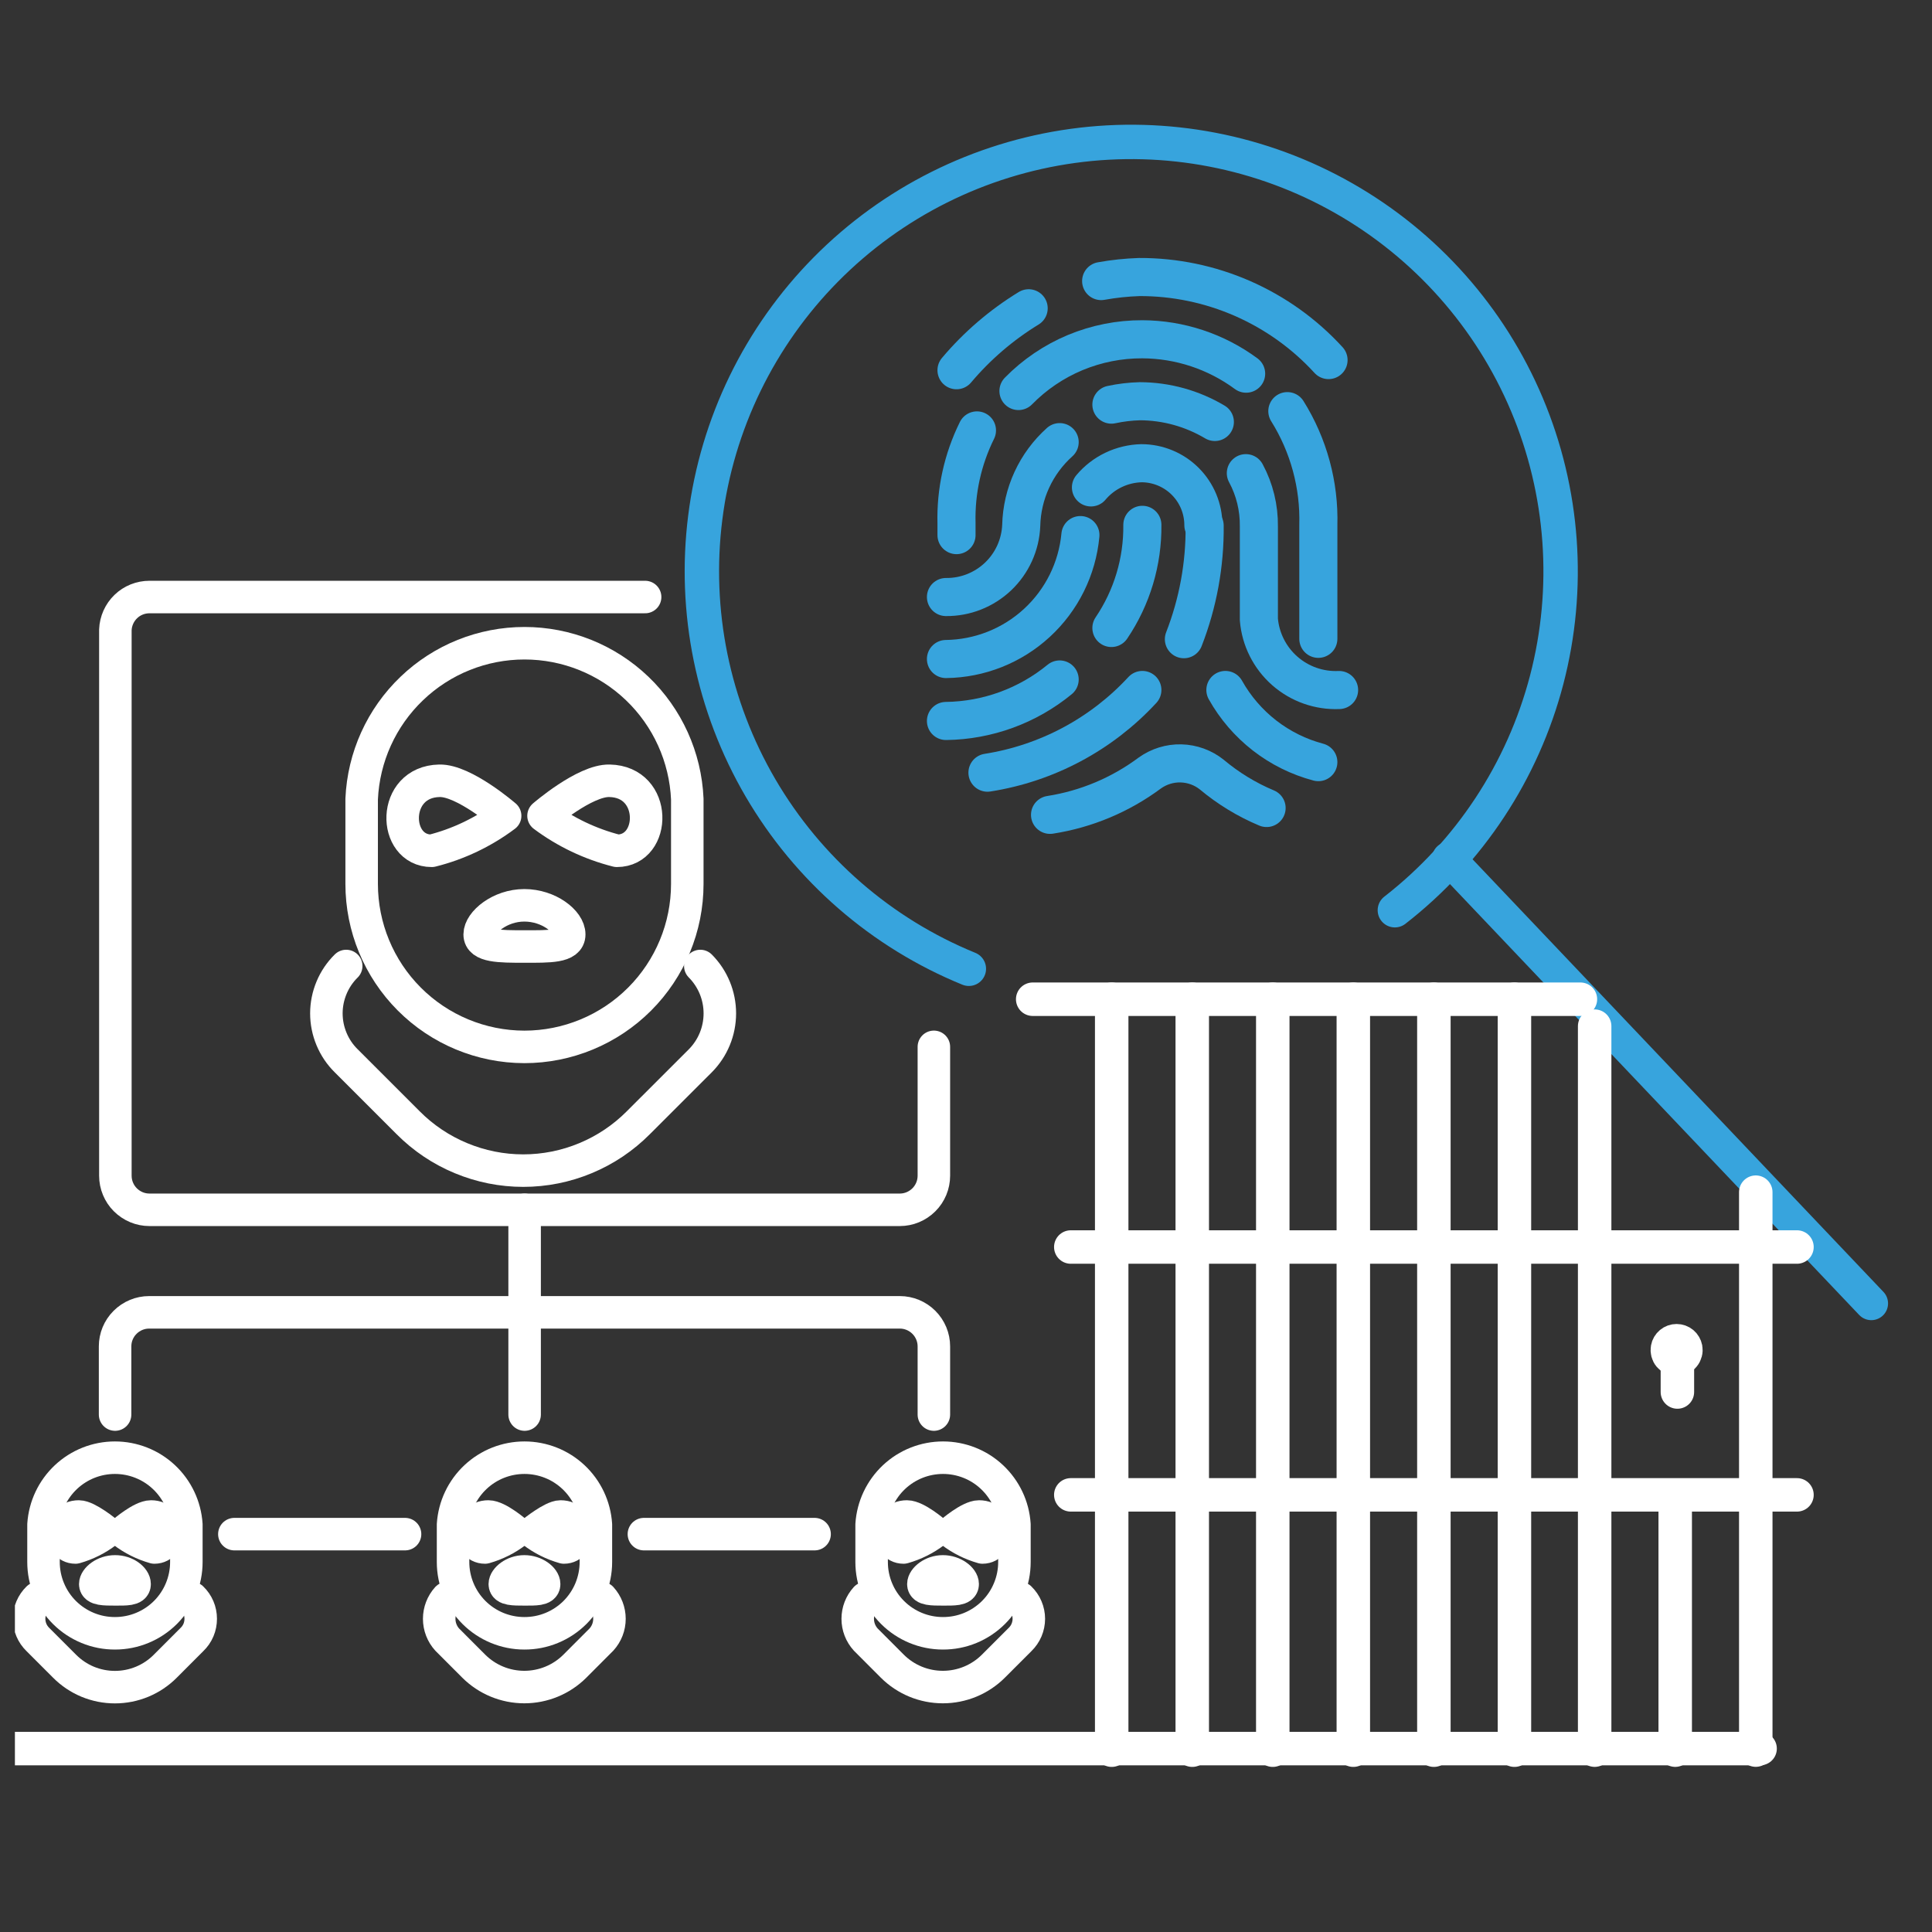 <svg width="46" height="46" viewBox="0 0 46 46" fill="none" xmlns="http://www.w3.org/2000/svg">
<rect x="0" y="0" width="46" height="46" fill="#333333" stroke="none"/>
<g clip-path="url(#clip0_1468_8834)">
<path d="M34.494 20.441L44.555 31.034" stroke="#37A4DD" stroke-width="0.797" stroke-linecap="round" stroke-linejoin="round"/>
<path d="M0.055 41.633H41.907" stroke="white" stroke-width="0.797" stroke-linecap="round" stroke-linejoin="round"/>
<path d="M23.068 23.066C20.986 22.216 19.242 20.701 18.107 18.759C16.972 16.816 16.51 14.554 16.792 12.322C17.073 10.089 18.084 8.013 19.666 6.413C21.248 4.814 23.313 3.781 25.542 3.474C27.771 3.168 30.039 3.605 31.994 4.719C33.949 5.832 35.482 7.559 36.355 9.632C37.229 11.706 37.394 14.009 36.826 16.186C36.257 18.363 34.986 20.291 33.211 21.672" stroke="#37A4DD" stroke-width="0.819" stroke-linecap="round" stroke-linejoin="round"/>
<path d="M27.199 16.428C26.227 17.481 24.927 18.175 23.511 18.397" stroke="#37A4DD" stroke-width="0.907" stroke-linecap="round" stroke-linejoin="round"/>
<path d="M28.682 12.512C28.692 13.437 28.524 14.356 28.188 15.219" stroke="#37A4DD" stroke-width="0.907" stroke-linecap="round" stroke-linejoin="round"/>
<path d="M30.651 9.789C31.159 10.602 31.416 11.546 31.389 12.504V15.21" stroke="#37A4DD" stroke-width="0.907" stroke-linecap="round" stroke-linejoin="round"/>
<path d="M24.249 9.31C24.633 8.918 25.092 8.607 25.599 8.395C26.106 8.184 26.65 8.076 27.199 8.078C28.089 8.082 28.954 8.369 29.67 8.897" stroke="#37A4DD" stroke-width="0.907" stroke-linecap="round" stroke-linejoin="round"/>
<path d="M22.774 12.741V12.461C22.754 11.695 22.921 10.935 23.261 10.248" stroke="#37A4DD" stroke-width="0.907" stroke-linecap="round" stroke-linejoin="round"/>
<path d="M25.975 11.605C26.123 11.429 26.307 11.287 26.514 11.188C26.721 11.089 26.947 11.035 27.177 11.029C27.568 11.029 27.944 11.185 28.22 11.461C28.497 11.738 28.652 12.113 28.652 12.505" stroke="#37A4DD" stroke-width="0.907" stroke-linecap="round" stroke-linejoin="round"/>
<path d="M22.523 15.691C23.326 15.681 24.098 15.375 24.689 14.83C25.281 14.285 25.649 13.541 25.724 12.74" stroke="#37A4DD" stroke-width="0.907" stroke-linecap="round" stroke-linejoin="round"/>
<path d="M29.663 11.266C29.873 11.655 29.979 12.092 29.973 12.534V14.747C30.012 15.22 30.233 15.659 30.589 15.973C30.945 16.286 31.409 16.45 31.883 16.429" stroke="#37A4DD" stroke-width="0.907" stroke-linecap="round" stroke-linejoin="round"/>
<path d="M26.462 9.634C26.685 9.586 26.912 9.559 27.14 9.553C27.769 9.555 28.385 9.726 28.925 10.047" stroke="#37A4DD" stroke-width="0.907" stroke-linecap="round" stroke-linejoin="round"/>
<path d="M22.523 14.215C22.984 14.22 23.429 14.044 23.764 13.726C24.098 13.408 24.296 12.973 24.315 12.511C24.324 12.136 24.41 11.766 24.567 11.425C24.724 11.084 24.95 10.778 25.23 10.527" stroke="#37A4DD" stroke-width="0.907" stroke-linecap="round" stroke-linejoin="round"/>
<path d="M29.176 16.428C29.411 16.848 29.728 17.216 30.108 17.512C30.488 17.807 30.924 18.023 31.389 18.146" stroke="#37A4DD" stroke-width="0.907" stroke-linecap="round" stroke-linejoin="round"/>
<path d="M30.157 19.238C29.684 19.04 29.244 18.771 28.851 18.442C28.643 18.276 28.386 18.183 28.12 18.176C27.854 18.169 27.593 18.25 27.376 18.405C26.677 18.925 25.862 19.267 25.001 19.401" stroke="#37A4DD" stroke-width="0.907" stroke-linecap="round" stroke-linejoin="round"/>
<path d="M26.462 14.952C26.952 14.228 27.209 13.371 27.199 12.496" stroke="#37A4DD" stroke-width="0.907" stroke-linecap="round" stroke-linejoin="round"/>
<path d="M22.523 17.166C23.511 17.154 24.466 16.805 25.23 16.178" stroke="#37A4DD" stroke-width="0.907" stroke-linecap="round" stroke-linejoin="round"/>
<path d="M26.218 6.692C26.518 6.638 26.821 6.606 27.125 6.596C27.973 6.593 28.811 6.768 29.587 7.108C30.363 7.449 31.06 7.947 31.632 8.573" stroke="#37A4DD" stroke-width="0.907" stroke-linecap="round" stroke-linejoin="round"/>
<path d="M22.774 8.815C23.264 8.234 23.844 7.736 24.492 7.34" stroke="#37A4DD" stroke-width="0.907" stroke-linecap="round" stroke-linejoin="round"/>
<path d="M22.235 24.925V27.993C22.235 28.1 22.214 28.206 22.173 28.304C22.132 28.402 22.073 28.492 21.997 28.567C21.922 28.642 21.832 28.702 21.734 28.743C21.636 28.784 21.53 28.805 21.424 28.805H3.559C3.452 28.805 3.346 28.784 3.248 28.743C3.15 28.702 3.06 28.642 2.985 28.567C2.909 28.492 2.85 28.402 2.809 28.304C2.768 28.206 2.747 28.1 2.747 27.993V14.997C2.755 14.787 2.844 14.588 2.995 14.442C3.146 14.296 3.348 14.215 3.559 14.215H15.36" stroke="white" stroke-width="0.774" stroke-linecap="round" stroke-linejoin="round"/>
<path d="M2.74 33.68V32.057C2.74 31.842 2.825 31.636 2.978 31.484C3.13 31.332 3.336 31.246 3.551 31.246H21.424C21.639 31.246 21.845 31.332 21.997 31.484C22.149 31.636 22.235 31.842 22.235 32.057V33.68" stroke="white" stroke-width="0.774" stroke-linecap="round" stroke-linejoin="round"/>
<path d="M12.491 28.805V33.68" stroke="white" stroke-width="0.774" stroke-linecap="round" stroke-linejoin="round"/>
<path d="M5.58 36.527H9.644" stroke="white" stroke-width="0.774" stroke-linecap="round" stroke-linejoin="round"/>
<path d="M15.331 36.527H19.395" stroke="white" stroke-width="0.774" stroke-linecap="round" stroke-linejoin="round"/>
<path d="M12.484 24.926C11.456 24.924 10.471 24.515 9.745 23.787C9.019 23.06 8.611 22.074 8.611 21.046V19.025C8.655 18.026 9.082 17.083 9.805 16.392C10.527 15.7 11.488 15.315 12.488 15.315C13.487 15.315 14.448 15.7 15.171 16.392C15.893 17.083 16.32 18.026 16.364 19.025V21.046C16.364 22.075 15.955 23.062 15.227 23.79C14.5 24.517 13.513 24.926 12.484 24.926Z" stroke="white" stroke-width="0.774" stroke-linecap="round" stroke-linejoin="round"/>
<path d="M13.553 22.248C13.553 22.55 13.074 22.536 12.484 22.536C11.894 22.536 11.421 22.536 11.421 22.248C11.421 21.96 11.901 21.555 12.484 21.555C13.066 21.555 13.553 21.938 13.553 22.248Z" stroke="white" stroke-width="0.774" stroke-linecap="round" stroke-linejoin="round"/>
<path d="M12.027 19.424C11.505 19.815 10.911 20.099 10.279 20.257C9.342 20.257 9.312 18.612 10.463 18.59C11.046 18.575 12.027 19.424 12.027 19.424Z" stroke="white" stroke-width="0.774" stroke-linecap="round" stroke-linejoin="round"/>
<path d="M12.941 19.424C13.463 19.814 14.057 20.097 14.689 20.257C15.626 20.257 15.663 18.612 14.512 18.59C13.922 18.575 12.941 19.424 12.941 19.424Z" stroke="white" stroke-width="0.774" stroke-linecap="round" stroke-linejoin="round"/>
<path d="M16.674 23C16.972 23.3 17.139 23.706 17.139 24.128C17.139 24.552 16.972 24.957 16.674 25.257L15.198 26.732C14.839 27.093 14.412 27.38 13.942 27.575C13.472 27.771 12.968 27.872 12.458 27.872C11.949 27.872 11.445 27.771 10.975 27.575C10.504 27.38 10.077 27.093 9.718 26.732L8.243 25.257C8.093 25.11 7.975 24.934 7.894 24.74C7.813 24.546 7.771 24.338 7.771 24.128C7.771 23.919 7.813 23.711 7.894 23.517C7.975 23.323 8.093 23.148 8.243 23" stroke="white" stroke-width="0.774" stroke-linecap="round" stroke-linejoin="round"/>
<path d="M22.449 38.888C21.999 38.888 21.568 38.709 21.25 38.391C20.931 38.073 20.753 37.641 20.753 37.191V36.299C20.781 35.867 20.973 35.463 21.288 35.167C21.604 34.871 22.02 34.707 22.453 34.707C22.885 34.707 23.302 34.871 23.617 35.167C23.933 35.463 24.125 35.867 24.153 36.299V37.191C24.153 37.415 24.109 37.636 24.023 37.842C23.937 38.049 23.812 38.236 23.653 38.394C23.495 38.551 23.307 38.676 23.101 38.761C22.894 38.846 22.672 38.889 22.449 38.888Z" stroke="white" stroke-width="0.774" stroke-linecap="round" stroke-linejoin="round"/>
<path d="M22.921 37.717C22.921 37.849 22.707 37.842 22.449 37.842C22.191 37.842 21.985 37.842 21.985 37.717C21.985 37.591 22.191 37.414 22.449 37.414C22.707 37.414 22.921 37.584 22.921 37.717Z" stroke="white" stroke-width="0.774" stroke-linecap="round" stroke-linejoin="round"/>
<path d="M22.25 36.476C22.029 36.644 21.779 36.769 21.512 36.845C21.107 36.845 21.092 36.107 21.593 36.107C21.822 36.107 22.25 36.476 22.25 36.476Z" stroke="white" stroke-width="0.774" stroke-linecap="round" stroke-linejoin="round"/>
<path d="M22.655 36.476C22.876 36.644 23.126 36.769 23.393 36.845C23.799 36.845 23.813 36.107 23.312 36.107C23.083 36.107 22.655 36.476 22.655 36.476Z" stroke="white" stroke-width="0.774" stroke-linecap="round" stroke-linejoin="round"/>
<path d="M24.286 38.049C24.352 38.113 24.405 38.19 24.441 38.275C24.477 38.359 24.496 38.451 24.496 38.543C24.496 38.635 24.477 38.727 24.441 38.812C24.405 38.897 24.352 38.973 24.286 39.037L23.651 39.672C23.332 39.99 22.9 40.168 22.449 40.168C21.998 40.168 21.566 39.99 21.247 39.672L20.613 39.037C20.49 38.902 20.422 38.726 20.422 38.543C20.422 38.361 20.49 38.184 20.613 38.049" stroke="white" stroke-width="0.774" stroke-linecap="round" stroke-linejoin="round"/>
<path d="M12.484 38.888C12.034 38.888 11.602 38.709 11.284 38.391C10.966 38.073 10.787 37.641 10.787 37.191V36.299C10.816 35.867 11.007 35.463 11.323 35.167C11.639 34.871 12.055 34.707 12.487 34.707C12.92 34.707 13.336 34.871 13.652 35.167C13.968 35.463 14.159 35.867 14.188 36.299V37.191C14.188 37.415 14.143 37.636 14.058 37.842C13.972 38.049 13.846 38.236 13.688 38.394C13.53 38.551 13.342 38.676 13.135 38.761C12.928 38.846 12.707 38.889 12.484 38.888Z" stroke="white" stroke-width="0.774" stroke-linecap="round" stroke-linejoin="round"/>
<path d="M12.956 37.717C12.956 37.849 12.742 37.842 12.484 37.842C12.226 37.842 12.019 37.842 12.019 37.717C12.019 37.591 12.226 37.414 12.484 37.414C12.742 37.414 12.956 37.584 12.956 37.717Z" stroke="white" stroke-width="0.774" stroke-linecap="round" stroke-linejoin="round"/>
<path d="M12.284 36.476C12.064 36.644 11.814 36.769 11.547 36.845C11.134 36.845 11.126 36.107 11.628 36.107C11.857 36.107 12.284 36.476 12.284 36.476Z" stroke="white" stroke-width="0.774" stroke-linecap="round" stroke-linejoin="round"/>
<path d="M12.691 36.476C12.911 36.644 13.161 36.769 13.428 36.845C13.834 36.845 13.849 36.107 13.347 36.107C13.148 36.107 12.691 36.476 12.691 36.476Z" stroke="white" stroke-width="0.774" stroke-linecap="round" stroke-linejoin="round"/>
<path d="M14.32 38.049C14.443 38.184 14.511 38.361 14.511 38.543C14.511 38.726 14.443 38.902 14.32 39.037L13.686 39.672C13.367 39.99 12.934 40.168 12.484 40.168C12.033 40.168 11.601 39.99 11.281 39.672L10.647 39.037C10.525 38.902 10.457 38.726 10.457 38.543C10.457 38.361 10.525 38.184 10.647 38.049" stroke="white" stroke-width="0.774" stroke-linecap="round" stroke-linejoin="round"/>
<path d="M2.74 38.888C2.517 38.889 2.295 38.846 2.089 38.761C1.882 38.676 1.694 38.551 1.536 38.394C1.377 38.236 1.252 38.049 1.166 37.842C1.08 37.636 1.036 37.415 1.036 37.191V36.299C1.065 35.867 1.256 35.463 1.572 35.167C1.888 34.871 2.304 34.707 2.736 34.707C3.169 34.707 3.585 34.871 3.901 35.167C4.217 35.463 4.408 35.867 4.437 36.299V37.191C4.437 37.641 4.258 38.073 3.94 38.391C3.622 38.709 3.19 38.888 2.74 38.888Z" stroke="white" stroke-width="0.774" stroke-linecap="round" stroke-linejoin="round"/>
<path d="M3.205 37.717C3.205 37.849 2.998 37.842 2.74 37.842C2.482 37.842 2.268 37.842 2.268 37.717C2.268 37.591 2.475 37.414 2.74 37.414C3.006 37.414 3.205 37.584 3.205 37.717Z" stroke="white" stroke-width="0.774" stroke-linecap="round" stroke-linejoin="round"/>
<path d="M2.533 36.476C2.313 36.644 2.063 36.769 1.796 36.845C1.39 36.845 1.375 36.107 1.877 36.107C2.084 36.107 2.533 36.476 2.533 36.476Z" stroke="white" stroke-width="0.774" stroke-linecap="round" stroke-linejoin="round"/>
<path d="M2.939 36.476C3.16 36.644 3.41 36.769 3.677 36.845C4.082 36.845 4.097 36.107 3.596 36.107C3.367 36.107 2.939 36.476 2.939 36.476Z" stroke="white" stroke-width="0.774" stroke-linecap="round" stroke-linejoin="round"/>
<path d="M4.569 38.049C4.636 38.113 4.689 38.19 4.725 38.275C4.761 38.359 4.779 38.451 4.779 38.543C4.779 38.635 4.761 38.727 4.725 38.812C4.689 38.897 4.636 38.973 4.569 39.037L3.935 39.672C3.778 39.83 3.591 39.955 3.385 40.041C3.18 40.126 2.959 40.17 2.736 40.17C2.513 40.17 2.293 40.126 2.087 40.041C1.881 39.955 1.695 39.83 1.538 39.672L0.903 39.037C0.837 38.973 0.784 38.897 0.748 38.812C0.712 38.727 0.693 38.635 0.693 38.543C0.693 38.451 0.712 38.359 0.748 38.275C0.784 38.19 0.837 38.113 0.903 38.049" stroke="white" stroke-width="0.774" stroke-linecap="round" stroke-linejoin="round"/>
<path d="M24.588 23.791H37.629" stroke="white" stroke-width="0.797" stroke-linecap="round" stroke-linejoin="round"/>
<path d="M25.495 29.691H42.785" stroke="white" stroke-width="0.797" stroke-linecap="round" stroke-linejoin="round"/>
<path d="M25.495 35.592H42.785" stroke="white" stroke-width="0.797" stroke-linecap="round" stroke-linejoin="round"/>
<path d="M30.304 41.671V23.791" stroke="white" stroke-width="0.797" stroke-linecap="round" stroke-linejoin="round"/>
<path d="M34.14 41.671V23.791" stroke="white" stroke-width="0.797" stroke-linecap="round" stroke-linejoin="round"/>
<path d="M37.968 41.67V24.432" stroke="white" stroke-width="0.797" stroke-linecap="round" stroke-linejoin="round"/>
<path d="M41.804 41.669V28.385" stroke="white" stroke-width="0.797" stroke-linecap="round" stroke-linejoin="round"/>
<path d="M26.469 41.671V23.791" stroke="white" stroke-width="0.797" stroke-linecap="round" stroke-linejoin="round"/>
<path d="M28.387 41.671V23.791" stroke="white" stroke-width="0.797" stroke-linecap="round" stroke-linejoin="round"/>
<path d="M32.222 41.671V23.791" stroke="white" stroke-width="0.797" stroke-linecap="round" stroke-linejoin="round"/>
<path d="M36.058 41.671V23.791" stroke="white" stroke-width="0.797" stroke-linecap="round" stroke-linejoin="round"/>
<path d="M39.886 41.67V35.77" stroke="white" stroke-width="0.797" stroke-linecap="round" stroke-linejoin="round"/>
<path d="M39.938 32.324V33.143" stroke="white" stroke-width="0.797" stroke-linecap="round" stroke-linejoin="round"/>
<path d="M39.702 32.103C39.711 32.052 39.738 32.006 39.778 31.973C39.817 31.94 39.867 31.922 39.919 31.922C39.971 31.922 40.021 31.94 40.061 31.973C40.1 32.006 40.127 32.052 40.137 32.103C40.143 32.135 40.142 32.168 40.133 32.199C40.125 32.23 40.11 32.26 40.089 32.285C40.069 32.31 40.042 32.33 40.013 32.343C39.984 32.357 39.952 32.364 39.919 32.364C39.887 32.364 39.855 32.357 39.825 32.343C39.796 32.33 39.77 32.31 39.749 32.285C39.728 32.26 39.713 32.23 39.705 32.199C39.697 32.168 39.696 32.135 39.702 32.103Z" stroke="white" stroke-width="0.797" stroke-linecap="round" stroke-linejoin="round"/>
</g>
<defs>
<clipPath id="clip0_1468_8834">
<rect width="45" height="45" fill="white" transform="translate(0.355 0.256)"/>
</clipPath>
</defs>
</svg>
